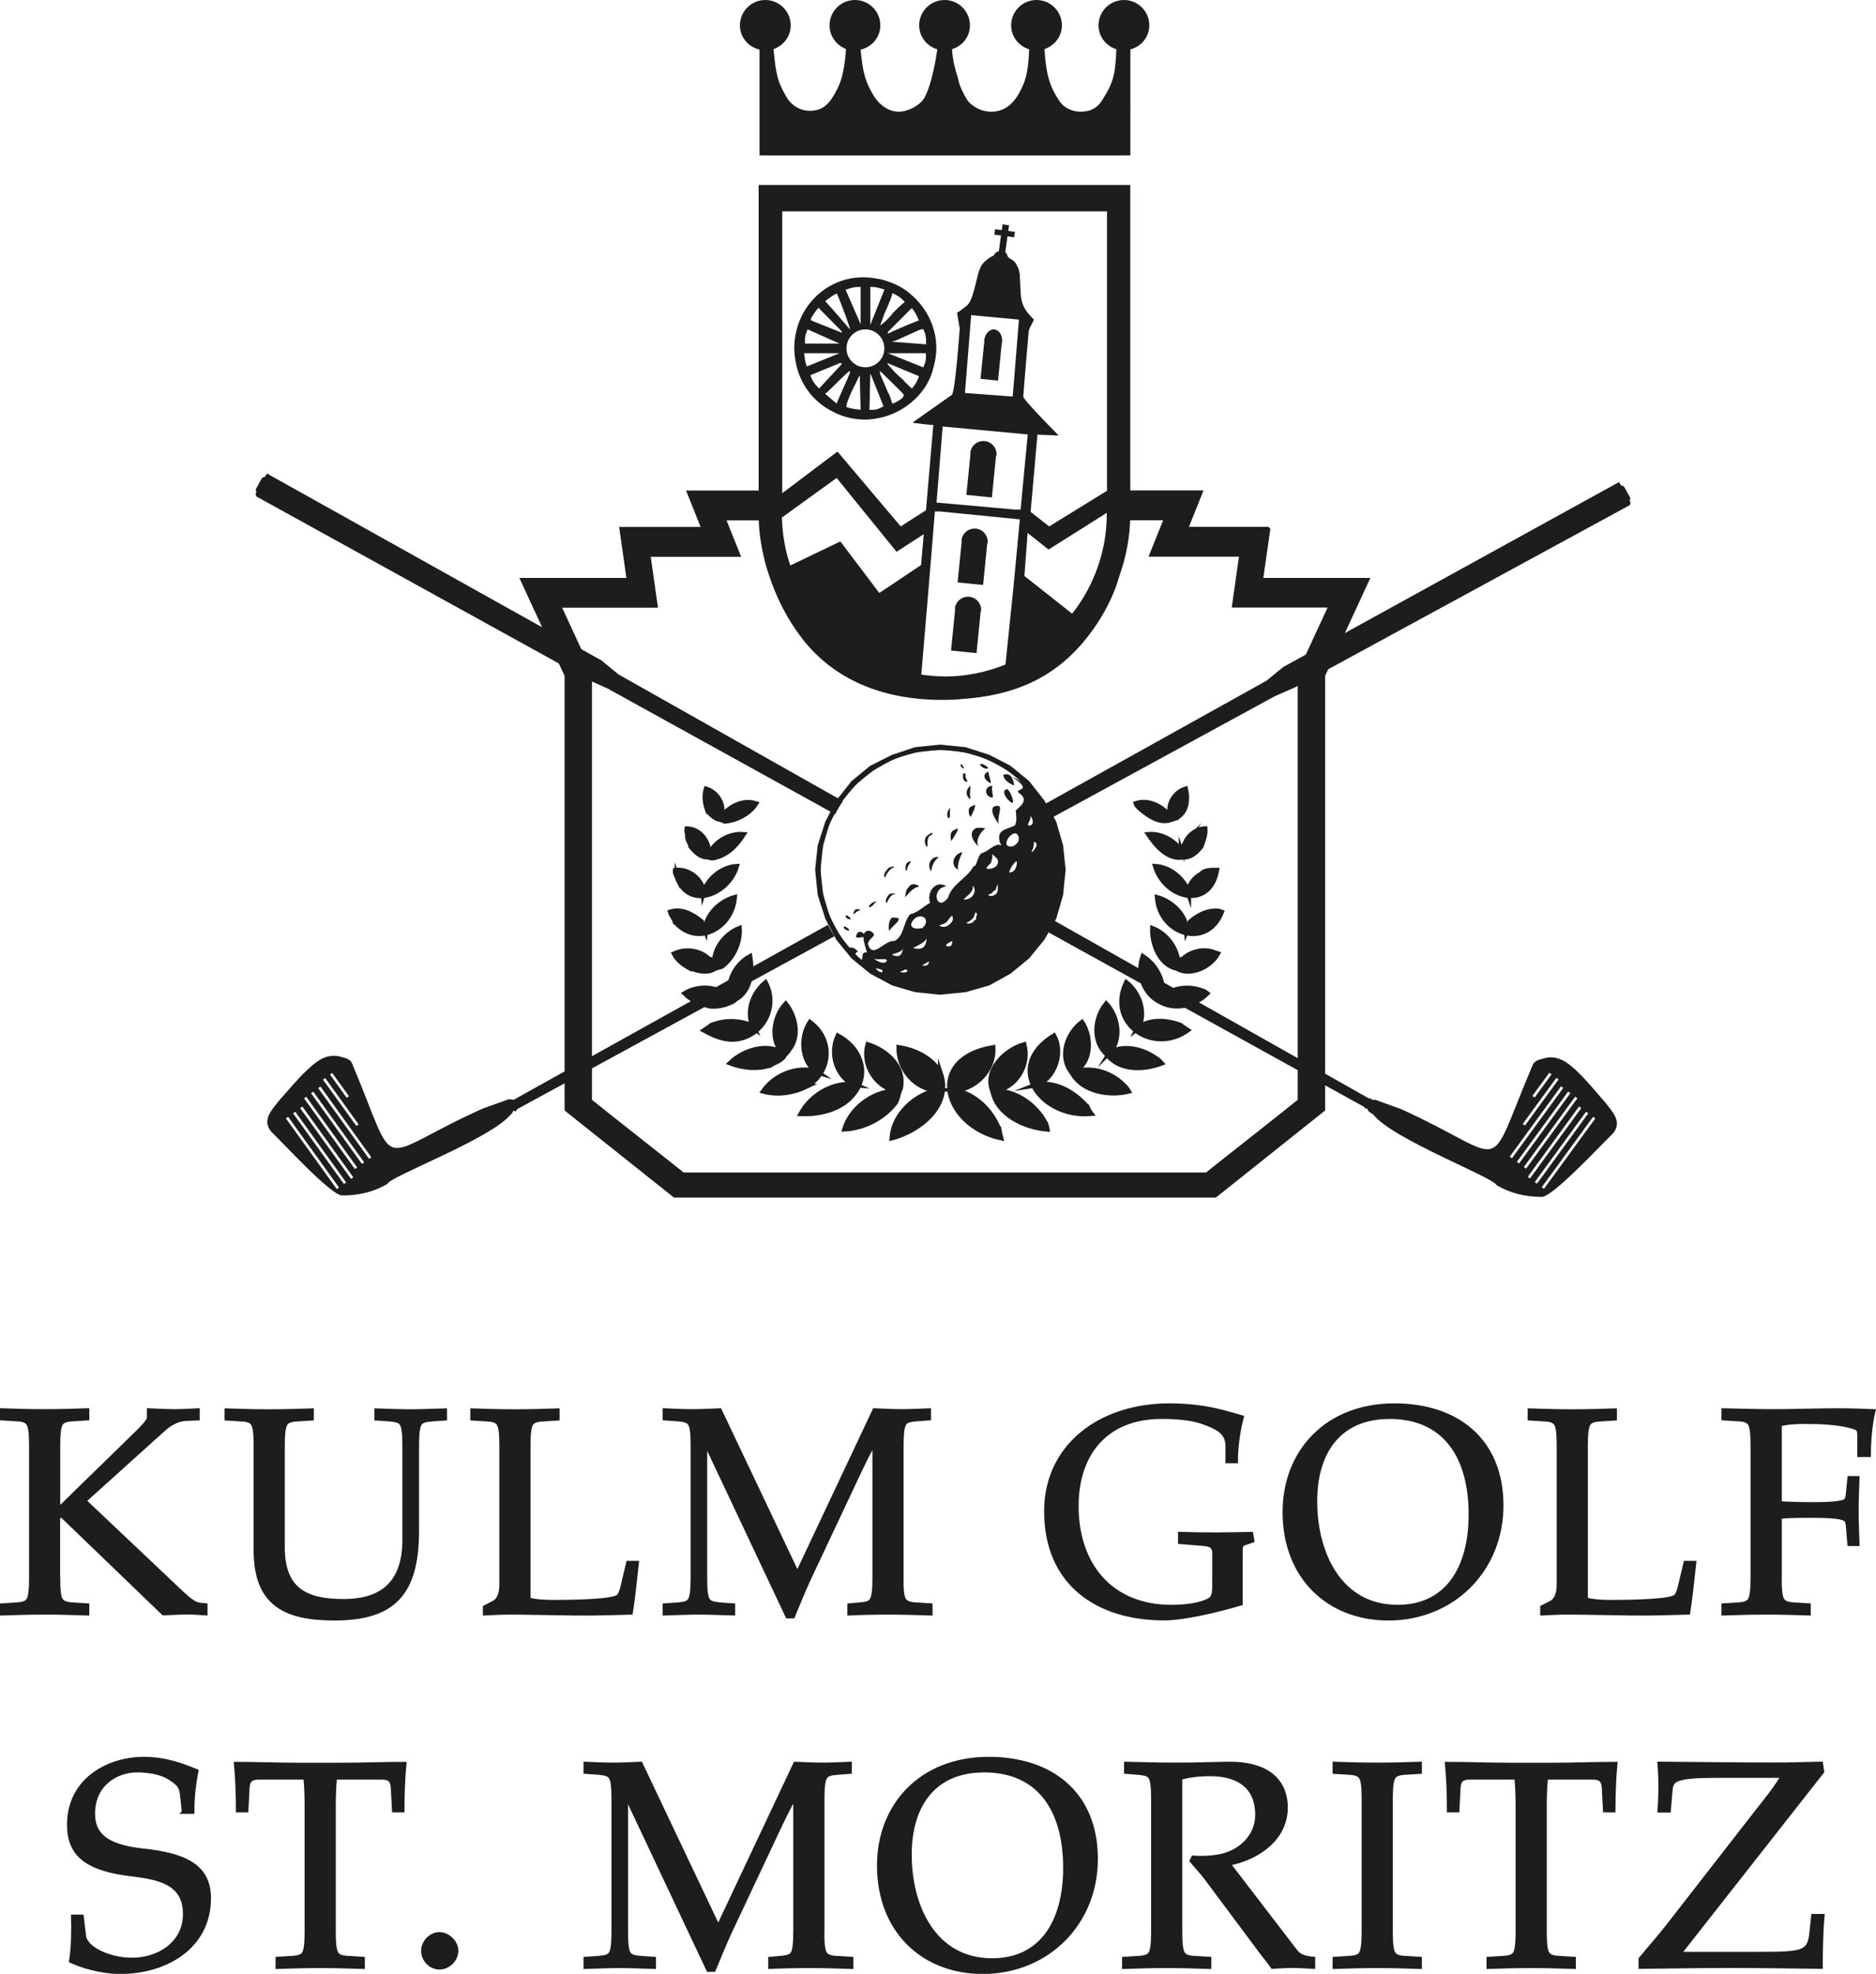 <?xml version="1.0" encoding="UTF-8"?>
<svg id="Ebene_1" data-name="Ebene 1" xmlns="http://www.w3.org/2000/svg" viewBox="0 0 168.5 177.25">
  <defs>
    <style>
      .cls-1 {
        stroke-width: .15px;
      }

      .cls-1, .cls-2, .cls-3 {
        stroke-miterlimit: 10;
      }

      .cls-1, .cls-2, .cls-3, .cls-4, .cls-5, .cls-6 {
        fill: #1d1d1b;
      }

      .cls-1, .cls-2, .cls-3, .cls-5 {
        stroke: #1d1d1b;
      }

      .cls-1, .cls-5, .cls-6 {
        fill-rule: evenodd;
      }

      .cls-2 {
        stroke-width: .3px;
      }

      .cls-3 {
        stroke-width: .46px;
      }

      .cls-5 {
        stroke-width: .5px;
      }
    </style>
  </defs>
  <g>
    <path class="cls-3" d="M84.48,96.43c-.71-1.38-2.25-2.12-3.74-2.35,0,1.97,1.49,3.7,3.48,3.83-2,.39-3.96,2.16-4.09,4.26,2.47-.65,5.3-2.9,4.35-5.74Z"/>
    <path class="cls-3" d="M80.92,97.3c.16-1.7-1.48-3.02-2.96-3.48-.53,1.89.84,3.92,2.78,4.18.12-.16.21-.5.17-.7Z"/>
    <path class="cls-3" d="M80.4,99.03c.18-.28.27-.72.35-1.04-2.07-.12-4.27,1.41-4.87,3.39,1.74-.1,3.45-.98,4.52-2.35Z"/>
    <path class="cls-3" d="M76.22,98.69c1.99-1.81,1.3-4.45-.96-5.65-.72,1.56-.13,3.62,1.48,4.35-1.92-.19-3.86.93-4.78,2.61,1.48.06,3.14-.29,4.26-1.3Z"/>
    <path class="cls-3" d="M72.4,97.56c2.24-1.27,2.44-4.21.35-5.74-.86,1.33-.77,3.47.61,4.43-1.72-.53-3.77.28-4.78,1.74,1.27.34,2.66.13,3.83-.43Z"/>
    <path class="cls-3" d="M70.92,94.17c.88-1.16.51-2.91-.35-4-1.09,1.16-1.43,3.42-.09,4.52.13-.11.36-.37.43-.52Z"/>
    <path class="cls-3" d="M69.18,95.64c.44-.29,1.07-.41,1.3-.96-1.45-1.06-3.66-.4-4.87.78,1.15.42,2.39.56,3.56.17Z"/>
    <path class="cls-3" d="M66.14,93.3c2.38-.32,3.74-2.9,2.61-5.04-1.17.97-1.76,2.67-1.04,4.09l-.26-.17v-.09c-1.12-.48-2.43-.46-3.57,0-.14.16-.44.31-.61.43.88.48,1.83.9,2.87.78Z"/>
    <path class="cls-3" d="M66.31,89.56c1.12-.82,1.25-2.38,1.04-3.65-1.2.66-1.94,2.03-1.83,3.39l.09.08c-.04.17.06.41.17.53.13-.09.39-.26.52-.35Z"/>
    <path class="cls-3" d="M63.79,90.34c.68.05,1.4-.09,2-.43-.92-1.31-2.95-1.5-4.26-.7.6.61,1.43.94,2.26,1.13Z"/>
    <path class="cls-3" d="M64.83,86.77c1.02-.78,1.64-2.1,1.57-3.39-1.36.53-2.49,2.08-2.18,3.56.15-.03.47-.12.61-.17Z"/>
    <path class="cls-3" d="M61.87,86.86c.74.3,1.65.56,2.35.09-.09-.28-.28-.54-.43-.78h-.09c-.79-.82-2.11-.99-3.13-.52.28.54.78.93,1.3,1.22Z"/>
    <path class="cls-3" d="M60.66,82.77c1.95,2.28,5.1.54,5.3-2.17-1.27.36-2.49,1.51-2.61,2.87-.08-.22-.35-.45-.35-.7-.76-.62-1.76-1.2-2.78-.87.09.31.34.57.43.87Z"/>
    <path class="cls-3" d="M60.83,78.77c1.06,2.98,4.6,1.48,5.31-.96-1.32.09-2.54,1.1-2.96,2.35-.08-1.18-1.35-2.16-2.52-2-.03.19.09.44.17.61Z"/>
    <path class="cls-3" d="M64.05,77.03c1.21-.22,2.07-1.1,2.7-2.09-1.32-.1-2.71.75-3.13,2,.1.08.32.1.43.09Z"/>
    <path class="cls-3" d="M61.79,75.3c.04.23.25.47.26.69.39.48.88,1,1.57.96.2-1.2-.66-2.48-1.91-2.52-.05.29.1.59.09.87Z"/>
    <path class="cls-3" d="M63.61,72.86c.27.28.63.66,1.04.69.56-1.05-.13-2.35-1.22-2.69-.2.67-.07,1.38.17,2Z"/>
    <path class="cls-3" d="M65.09,73.73c1.05-.07,2.19-.66,2.78-1.56-1.23-.4-2.54.38-3.22,1.39.11.03.34.11.43.17Z"/>
    <path class="cls-3" d="M89.7,101.39c-.69-1.72-2.14-3.14-4-3.48,1.93-.15,3.6-1.86,3.48-3.83-6.12,1.04-4.33,6.98.7,8.09-.05-.19-.14-.59-.17-.78Z"/>
    <path class="cls-3" d="M89.88,97.82c1.6-.57,2.53-2.37,2.09-4-1.67.47-3.6,2.34-2.78,4.18.17-.04.52-.13.7-.17Z"/>
    <path class="cls-3" d="M93.79,100.69c-.91-1.59-2.73-2.82-4.61-2.69.44,2.11,2.89,3.23,4.87,3.39-.03-.19-.16-.54-.26-.7Z"/>
    <path class="cls-3" d="M97.61,99.38c-1.11-1.27-2.76-2.25-4.49-1.97,1.62-.64,2.36-2.89,1.54-4.38-4.53,2.79-1.08,7.36,3.31,6.96-.11-.14-.28-.45-.35-.61Z"/>
    <path class="cls-3" d="M96.83,95.99c1.22-.95,1.13-2.98.35-4.17-1.36,1.02-2.04,3.12-.87,4.52.18-.02.42-.22.52-.35Z"/>
    <path class="cls-3" d="M100.92,97.47c-1.16-1.19-3.03-1.74-4.61-1.13.93,1.68,3.32,2.07,5.04,1.65-.08-.15-.3-.41-.43-.52Z"/>
    <path class="cls-3" d="M99.88,94.25c.79-1.26.46-3.03-.52-4.09-1.04,1.28-1.23,3.37.09,4.52.1-.1.33-.33.44-.44Z"/>
    <path class="cls-3" d="M103.79,95.04c-1.21-.87-3.09-1.29-4.35-.35,1.14,1.45,3.27,1.38,4.87.78-.11-.13-.37-.36-.52-.44Z"/>
    <path class="cls-3" d="M106.13,92.17l-.09-.09c-1.09-.41-2.41-.55-3.48,0-.05.07-.28.21-.35.26.75-1.36.13-3.16-1.04-4.09-1.74,3.65,2.4,6.45,5.48,4.26-.13-.09-.4-.26-.53-.35Z"/>
    <path class="cls-3" d="M104.31,89.38l.09-.08c.12-1.34-.62-2.67-1.74-3.39-.52,1.46.06,3.29,1.48,4,.11-.12.21-.36.17-.53Z"/>
    <path class="cls-3" d="M107.88,88.95c-1.29-.44-2.92-.22-3.74.96,1.38.83,3.17.37,4.26-.7-.12-.1-.37-.23-.52-.26Z"/>
    <path class="cls-3" d="M105.79,86.43c-.09-1.31-1.04-2.57-2.26-3.04-.05,1.4.68,3.26,2.18,3.56-.02-.14.03-.4.09-.52Z"/>
    <path class="cls-3" d="M108.83,85.47c-.88-.25-1.97.04-2.61.7h-.09c-.15.24-.34.5-.43.78,1.22.7,3-.13,3.65-1.3-.13-.04-.39-.13-.52-.18Z"/>
    <path class="cls-3" d="M109.44,81.82c-.98-.08-1.81.36-2.52.96,0,.24-.27.48-.35.7-.11-1.37-1.33-2.51-2.61-2.87.24,3.26,4.43,4.63,5.74,1.3l-.26-.09Z"/>
    <path class="cls-3" d="M107.88,78.51c-.58.3-1.13.97-1.13,1.65-.42-1.25-1.64-2.26-2.96-2.35.88,2.86,4.84,3.89,5.48.35-.46,0-1.06-.04-1.39.35Z"/>
    <path class="cls-3" d="M106.13,76.51c-.58-.98-1.79-1.66-2.95-1.57.66.99,1.8,2.32,3.13,2-.06-.1-.14-.33-.18-.44Z"/>
    <path class="cls-3" d="M106.49,75.65c-.25.38-.16.87-.18,1.3.68.04,1.18-.48,1.57-.96.17-.5.39-1.02.35-1.56-.73.02-1.46.55-1.74,1.22Z"/>
    <path class="cls-3" d="M102.31,72.51c.76.69,1.91,1.52,2.95,1.04-.68-1.01-1.99-1.79-3.22-1.39.03.11.18.27.26.35Z"/>
    <path class="cls-3" d="M105.96,73.21c.66-.55.71-1.56.52-2.35-1.09.34-1.77,1.64-1.22,2.69.21-.01.55-.2.7-.35Z"/>
  </g>
  <g>
    <path class="cls-2" d="M5.26,141.68c0,1,.05,1.69.24,1.97.16.26.47.37,1.11.4l1.26.08v.79c-1.37-.05-2.61-.08-3.82-.08-1.29,0-2.53.03-3.9.08v-.79l1.26-.08c.63-.03.95-.13,1.11-.4.18-.29.24-.97.24-1.97v-11.83c0-1-.05-1.69-.24-1.98-.16-.26-.47-.37-1.11-.39l-1.26-.08v-.79c1.37.05,2.61.08,3.9.08,1.21,0,2.45-.03,3.82-.08v.79l-1.26.08c-.63.03-.95.13-1.11.39-.18.29-.24.97-.24,1.98v5.64l7.32-7.14c.39-.4.76-.84.76-1.03v-.71c.84.03,1.58.08,2.34.08s1.48-.05,2.11-.08v.79l-1.11.05c-.68.03-1.4.39-2.05,1l-7.01,6.32,8.69,8.22c.66.61,1.16,1.03,1.63,1.08l.55.05v.79c-.5-.03-1.13-.08-1.74-.08s-1.26.05-2.08.08l-9.16-8.82-.26.18v5.4Z"/>
    <path class="cls-2" d="M22.93,129.86c0-1-.05-1.69-.24-1.98-.16-.26-.47-.37-1.11-.39l-1.26-.08v-.79c1.37.05,2.61.08,3.9.08,1.21,0,2.45-.03,3.82-.08v.79l-1.26.08c-.63.03-.95.13-1.11.39-.18.29-.24.97-.24,1.98v9.06c0,3.74,1.95,4.82,5.43,4.82,2.84,0,5.43-1.08,5.43-5.45v-8.43c0-1-.05-1.69-.24-1.98-.16-.26-.47-.34-1.11-.39l-1.16-.08v-.79c1.05.03,2.11.08,3.06.08,1.05,0,2-.05,3.16-.08v.79l-1.16.08c-.63.05-.95.13-1.11.39-.18.29-.24.97-.24,1.98v7.61c0,5.64-2.13,7.9-7.45,7.9-4.48,0-7.11-1.34-7.11-6.16v-9.35Z"/>
    <path class="cls-2" d="M47.5,143.61c.74.18,1.5.21,2.21.21,2.16,0,5.37-.08,5.82-.5.26-.24.42-1.13.55-1.69l.32-1.32h.84c-.16,1.45-.34,3.21-.55,4.53-1.16.03-3.24.11-5.19.08-2.37-.03-4.11-.08-5.74-.08-.9,0-1.55.05-2.24.08v-.61l.82-.42c.45-.24.66-.84.66-1.55v-12.48c0-1-.05-1.69-.24-1.98-.16-.26-.47-.37-1.11-.39l-1.26-.08v-.79c1.37.05,2.61.08,3.9.08,1.21,0,2.45-.03,3.82-.08v.79l-1.26.08c-.63.03-.95.13-1.11.39-.18.29-.24.97-.24,1.98v13.75Z"/>
    <path class="cls-2" d="M81,141.68c0,1,.05,1.69.24,1.97.16.26.47.37,1.11.4l1.26.08v.79c-1.37-.05-2.61-.08-3.82-.08-1.29,0-2.53.03-3.53.08v-.79l.9-.08c.63-.05.95-.13,1.11-.4.18-.29.24-.97.24-1.97v-11.96h-.05c-.4.71-.76,1.45-1.11,2.16l-4.69,9.96c-.5,1.08-.95,2.24-1.42,3.34h-.53l-7.29-15.46h-.05v11.96c0,1,.05,1.69.24,1.97.16.26.47.34,1.11.4l1.16.08v.79c-1.16-.03-2.11-.08-3.16-.08-.95,0-2,.05-3.05.08v-.79l1.16-.08c.63-.05.95-.13,1.11-.4.18-.29.24-.97.24-1.97v-11.83c0-1-.05-1.69-.24-1.98-.16-.26-.47-.34-1.11-.39l-1.16-.08v-.79c.82.03,1.66.08,2.5.08s1.69-.05,2.5-.08l6.95,14.64,6.9-14.64c.84.03,1.66.08,2.5.08s1.69-.05,2.45-.08v.79l-1.11.08c-.63.05-.95.13-1.11.39-.18.29-.24.97-.24,1.98v11.83Z"/>
    <path class="cls-2" d="M109.05,139.6c0-.61-.21-.87-.9-.92l-2.19-.18v-.79c1.08.03,2.16.05,3.21.05s2.16-.03,3.24-.05l.11.66-.76.26c-.29.11-.29.21-.29.97v4.42c-2.26.66-5.11,1.34-6.93,1.34-5.87,0-10.61-3.05-10.61-9.66,0-5.79,4.77-9.53,11.11-9.53,3.27,0,5.32.74,6.53,1.08-.32,1.24-.53,2.63-.53,4h-.82v-1.4c0-1.24-.95-1.66-2.19-2.11-.84-.29-1.97-.47-3.69-.47-5,0-7.61,3.29-7.61,7.98,0,5.24,3.05,9.01,8.48,9.01,2.03,0,3.53-.45,3.69-.92.11-.29.13-.42.13-1.08v-2.66Z"/>
    <path class="cls-2" d="M115.35,135.78c0-5.43,3.79-9.61,9.9-9.61,5.64,0,9.64,3.16,9.64,9.01s-4.42,10.19-10.19,10.19c-5.35,0-9.35-3.69-9.35-9.59ZM118.16,134.81c0,4.61,2.16,9.45,7.37,9.45,4.4,0,6.53-3.42,6.53-8.27,0-5.21-2.34-8.72-7.24-8.72-4.58,0-6.66,3.21-6.66,7.53Z"/>
    <path class="cls-2" d="M142.47,143.61c.74.18,1.5.21,2.21.21,2.16,0,5.37-.08,5.82-.5.26-.24.42-1.13.55-1.69l.32-1.32h.84c-.16,1.45-.34,3.21-.55,4.53-1.16.03-3.24.11-5.19.08-2.37-.03-4.11-.08-5.74-.08-.9,0-1.55.05-2.24.08v-.61l.82-.42c.45-.24.66-.84.66-1.55v-12.48c0-1-.05-1.69-.24-1.98-.16-.26-.47-.37-1.11-.39l-1.26-.08v-.79c1.37.05,2.61.08,3.9.08,1.21,0,2.45-.03,3.82-.08v.79l-1.26.08c-.63.03-.95.13-1.11.39-.18.29-.24.97-.24,1.98v13.75Z"/>
    <path class="cls-2" d="M159.88,141.68c0,1,.05,1.69.24,1.97.16.26.47.37,1.11.4l1.26.08v.79c-1.37-.05-2.61-.08-3.82-.08-1.29,0-2.53.03-3.9.08v-.79l1.26-.08c.63-.03.95-.13,1.11-.4.18-.29.24-.97.24-1.97v-11.83c0-1-.05-1.69-.24-1.98-.16-.26-.47-.37-1.11-.39l-1.26-.08v-.79c1.45.03,2.95.08,4.45.08,1.76,0,4.19-.08,5.69-.08,1.19,0,2.37.03,3.4.08-.29,1.16-.42,2.66-.42,4h-.92v-1.71c0-.34-.03-.63-.24-.71-1.4-.53-3.48-.55-4.63-.55-.71,0-1.48.03-2.21.21v7.03c.84.05,1.79.08,3.06.08,1.61,0,2.5-.11,2.79-.29.13-.11.18-.34.21-.68l.13-1.37h.79c-.03,1.08-.08,2.08-.08,3.06s.05,1.97.08,2.92h-.79l-.13-1.55c-.03-.34-.08-.58-.21-.66-.29-.21-1.18-.32-2.79-.32-1.26,0-2.24,0-3.06.08v5.45Z"/>
    <path class="cls-2" d="M16.48,162.72l-.16-1.5c-.08-.71-.18-.97-1.16-1.58-.74-.45-1.84-.63-2.87-.63-1.84,0-3.9,1.24-3.9,3.85,0,1.79,1.05,2.9,4.35,3.27,3.71.39,6.06,1.32,6.06,4.32,0,4.5-4.03,6.66-7.95,6.66-1.84,0-3.63-.58-4.5-1,.21-1.37.21-2.79.18-4.03h.84l.21,1.76c.13,1.11,2.21,2.11,4.29,2.11,2.37,0,4.71-1.45,4.71-4.06s-1.95-3.21-4.64-3.53c-4.13-.47-5.77-1.76-5.77-4.5,0-4.08,3.58-5.95,6.74-5.95,2.11,0,3.69.68,4.77,1.11-.26,1.34-.37,2.48-.37,3.71h-.84Z"/>
    <path class="cls-2" d="M27.51,162.28c0-1-.03-1.84-.11-2.63h-4.08c-.79,0-1,.24-1.05.87l-.11,2.08h-.82c0-1.42-.05-2.87-.18-4.24,1.9,0,3.79.08,5.69.08h3.82c1.9,0,3.79-.08,5.69-.08-.13,1.37-.18,2.82-.18,4.24h-.82l-.11-2.08c-.05-.63-.26-.87-1.05-.87h-4.08c-.08.79-.11,1.63-.11,2.63v11.14c0,1,.05,1.69.24,1.98.16.26.47.37,1.11.39l1.26.08v.79c-1.37-.05-2.61-.08-3.82-.08-1.29,0-2.53.03-3.9.08v-.79l1.26-.08c.63-.03.95-.13,1.11-.39.18-.29.24-.97.24-1.98v-11.14Z"/>
    <path class="cls-2" d="M37.97,175.18c0-.79.71-1.53,1.5-1.53s1.55.74,1.55,1.53-.71,1.53-1.55,1.53-1.5-.74-1.5-1.53Z"/>
    <path class="cls-2" d="M73.89,173.42c0,1,.05,1.69.24,1.98.16.26.47.37,1.11.39l1.26.08v.79c-1.37-.05-2.61-.08-3.82-.08-1.29,0-2.53.03-3.53.08v-.79l.9-.08c.63-.05.95-.13,1.11-.39.18-.29.24-.97.24-1.98v-11.96h-.05c-.39.71-.76,1.45-1.11,2.16l-4.69,9.96c-.5,1.08-.95,2.24-1.42,3.34h-.53l-7.29-15.46h-.05v11.96c0,1,.05,1.69.24,1.98.16.26.47.34,1.11.39l1.16.08v.79c-1.16-.03-2.11-.08-3.16-.08-.95,0-2,.05-3.05.08v-.79l1.16-.08c.63-.05.95-.13,1.11-.39.18-.29.24-.97.24-1.98v-11.83c0-1-.05-1.69-.24-1.97-.16-.26-.47-.34-1.11-.4l-1.16-.08v-.79c.82.03,1.66.08,2.5.08s1.69-.05,2.5-.08l6.95,14.64,6.9-14.64c.84.03,1.66.08,2.5.08s1.69-.05,2.45-.08v.79l-1.11.08c-.63.05-.95.13-1.11.4-.18.29-.24.97-.24,1.97v11.83Z"/>
    <path class="cls-2" d="M78.92,167.52c0-5.42,3.79-9.61,9.9-9.61,5.64,0,9.64,3.16,9.64,9.01s-4.42,10.19-10.19,10.19c-5.35,0-9.35-3.69-9.35-9.59ZM81.74,166.54c0,4.61,2.16,9.46,7.37,9.46,4.4,0,6.53-3.42,6.53-8.27,0-5.21-2.34-8.72-7.24-8.72-4.58,0-6.66,3.21-6.66,7.53Z"/>
    <path class="cls-2" d="M106.04,173.42c0,1,.05,1.69.24,1.98.16.26.47.37,1.11.39l1.26.08v.79c-1.37-.05-2.61-.08-3.82-.08-1.29,0-2.53.03-3.9.08v-.79l1.26-.08c.63-.03.95-.13,1.11-.39.18-.29.24-.97.24-1.98v-11.83c0-1-.05-1.69-.24-1.97-.16-.26-.47-.34-1.11-.4l-1.08-.08v-.79c1.4.03,2.92.08,4.48.08s3.08-.05,4.61-.08c4.21-.08,5.32,2.05,5.32,3.95,0,2.87-2.58,4.58-5.13,5.08l5.98,7.8c.4.53.97.63,1.61.68v.79c-.69-.03-1.29-.08-1.9-.08s-1.19.05-1.79.08c-.34-.5-.74-.95-1.08-1.42l-4.85-6.5c-.42-.58-.92-1.08-1.37-1.63l.16-.32c.71.05,1.53.03,2.32-.11,1.84-.32,3.42-1.74,3.42-3.69,0-2.84-2.11-3.63-4.16-3.63-1.19,0-1.95.13-2.69.32v13.75Z"/>
    <path class="cls-2" d="M124.95,173.42c0,1,.05,1.69.24,1.98.16.26.47.37,1.11.39l1.26.08v.79c-1.37-.05-2.61-.08-3.82-.08-1.29,0-2.53.03-3.9.08v-.79l1.26-.08c.63-.03.95-.13,1.11-.39.18-.29.24-.97.24-1.98v-11.83c0-1-.05-1.69-.24-1.97-.16-.26-.47-.37-1.11-.4l-1.26-.08v-.79c1.37.05,2.61.08,3.9.08,1.21,0,2.45-.03,3.82-.08v.79l-1.26.08c-.63.03-.95.13-1.11.4-.18.29-.24.97-.24,1.97v11.83Z"/>
    <path class="cls-2" d="M136.28,162.28c0-1-.03-1.84-.11-2.63h-4.08c-.79,0-1,.24-1.05.87l-.11,2.08h-.82c0-1.42-.05-2.87-.18-4.24,1.9,0,3.79.08,5.69.08h3.82c1.9,0,3.79-.08,5.69-.08-.13,1.37-.18,2.82-.18,4.24h-.82l-.11-2.08c-.05-.63-.26-.87-1.05-.87h-4.08c-.08.79-.11,1.63-.11,2.63v11.14c0,1,.05,1.69.24,1.98.16.26.47.37,1.11.39l1.26.08v.79c-1.37-.05-2.61-.08-3.82-.08-1.29,0-2.53.03-3.9.08v-.79l1.26-.08c.63-.03.95-.13,1.11-.39.18-.29.24-.97.24-1.98v-11.14Z"/>
    <path class="cls-2" d="M150.9,175.42h7.19c3.92,0,4.4-.11,4.58-1.9l.16-1.5h.9c-.13,1.45-.16,3.13-.16,4.63-2.58-.03-5.32-.08-8.03-.08s-5.48.05-8.22.08v-.74c.84-1.03,1.74-2.03,2.55-3.08l7.95-10.22c.79-1,1.69-2.11,2.26-3.11h-6c-3.63,0-3.92.37-4,1.24l-.16,1.87h-.9c.11-1.42.11-2.84,0-4.27,3.48.03,6.98.08,10.46.08,1.37,0,2.74-.05,4.11-.08l.11.76-12.8,16.3Z"/>
  </g>
  <g>
    <path class="cls-1" d="M95.41,75.92l-.61-2.11-1.06-1.89-1.36-1.73-1.66-1.36-1.89-.98-2.11-.68-2.26-.23-2.26.23-2.04.68-1.96.98-1.66,1.36-1.36,1.73-.98,1.89-.68,2.11-.23,2.18.23,2.26.68,2.11.98,1.88,1.36,1.66,1.66,1.36,1.96,1.05,2.04.6,2.26.23,2.26-.23,2.11-.6,1.89-1.05,1.66-1.36,1.36-1.66,1.06-1.88.61-2.11.23-2.26-.23-2.18ZM95.18,80.29l-.68,2.04-.98,1.88-1.36,1.58-1.58,1.36-1.88.98-2.03.68-2.19.15-2.19-.15-2.04-.68-1.88-.98-1.58-1.36-1.36-1.58-.98-1.88-.6-2.04-.23-2.19.23-2.18.6-2.04.98-1.81,1.36-1.66,1.58-1.28,1.88-1.06,2.04-.6,2.19-.23,2.19.23,2.03.6,1.88,1.06,1.58,1.28,1.36,1.66.98,1.81.68,2.04.15,2.18-.15,2.19Z"/>
    <g>
      <path class="cls-6" d="M83.65,78.25c0-.44.3-1.04.68-1.28-.71-.14-1.13.76-.68,1.28Z"/>
      <path class="cls-6" d="M83.34,75.01c-.37.19-.33.79-.08,1.06.11-.14-.06-.71.22-.98.53-.31.24-.45-.14-.08Z"/>
      <path class="cls-6" d="M80.1,82.4c-.27.28-.33.85-.23,1.21.29-.58,1.63-1.27.23-1.21Z"/>
      <path class="cls-6" d="M81.68,79.61c-.32.23-.33.59-.38.97.32-.35.72-.91,1.28-.97-.21-.23-.77-.32-.91,0Z"/>
      <path class="cls-6" d="M88.77,68.98c-.12-.18-.64-.54-.75-.3.2.25.48.43.75.3Z"/>
      <path class="cls-6" d="M85.15,73.43c.31.23.07-.73.23-.91-.28.21-.38.69-.23.91Z"/>
      <path class="cls-6" d="M89,70.34c-.02-.35-.19-.7-.23-1.06-.66.31-.27.84.23,1.06Z"/>
      <path class="cls-6" d="M75.96,82.33c.07.19.63.37.38.08-.09-.11-.38-.37-.38-.08Z"/>
      <path class="cls-6" d="M76.93,81.88c.38-.17.45-.26-.07-.23-.23.22-.34.68.07.23Z"/>
      <path class="cls-6" d="M81.54,77.8c.08-.07.19-.34.3-.45h-.15l-.15.08c-.39.24-.17,1.31,0,.38Z"/>
      <path class="cls-6" d="M85.68,74.56c-.38.1-.32.69-.23.98.1-.23,1.09-1.56.23-.98Z"/>
      <path class="cls-6" d="M78.37,81.04c-.65.49-.19.65.23,0,.1,0,.2.03.08-.07-.13-.04-.19.08-.3.07Z"/>
      <path class="cls-6" d="M80.48,80.29c-.17-.09-.4-.08-.6,0-.17.21-.46.55-.23.82.13-.33.38-.88.84-.82Z"/>
      <path class="cls-6" d="M75.81,83.38c.15.12.63.37.38,0-.18-.1-.45-.39-.38,0Z"/>
      <path class="cls-6" d="M80.33,77.88c-.11-.18-.3.05-.45,0-.23.22-.64.64-.38.97.05-.31.47-.93.83-.97Z"/>
      <path class="cls-6" d="M89.68,72.37c-1.06-.1-.36,1.22.07,1.66-.29-.46.34-1.6-.07-1.66Z"/>
      <path class="cls-6" d="M90.43,70.87c-.61.14.1,1.07.45,1.21h.07c.2,0-.3-1.31-.53-1.21Z"/>
      <path class="cls-6" d="M89.15,70.56c-.88.05-.66,1.05,0,1.06.11-.13-.16-.76,0-1.06Z"/>
      <path class="cls-6" d="M90.11,69.59c.07.48.54.77.97.94-.04-.53-.3-1.23-.97-.94Z"/>
      <path class="cls-6" d="M95.25,75.92l-.6-2.04-1.05-1.88-1.28-1.66-1.66-1.36-1.88-1.06-2.03-.6-2.26-.23-2.19.23-2.11.6-1.81,1.06-1.66,1.36-1.36,1.66-.98,1.88-.68,2.04-.23,2.18.23,2.26.68,2.04.98,1.88,1.36,1.66,1.66,1.28,1.81,1.06,2.11.68,2.19.15,2.26-.15,2.03-.68,1.88-1.06,1.66-1.28,1.28-1.66,1.05-1.88.6-2.04.23-2.26-.23-2.18ZM78.69,86.93c.13.09.67.09.57.31-.01.22-.6-.14-.57-.31ZM78.53,86.07c.3.2.96-.07,1.13.15-.08.49-1,.09-1.13-.15ZM80.15,85.75c-.1-.12.9-.18.97-.62-.11.64-.32.9-.97.62ZM81.28,87.32c-.23.02-.68-.02-.16-.16.29-.27.6.08.16.16ZM82.26,82.4c.81-.41,1.27.4.57.94-.93.21-1.37-.28-.57-.94ZM82.01,85.13c.29-.18.99-.41,1.22-.86-.06.82-.42,1.07-1.22.86ZM83.39,86.54c-.05.18-.39.21-.56.16.13-.08.84-.59.56-.16ZM85.49,84.74c.1.22-.47.34-.49.16-.18-.02.79-.69.49-.16ZM84.36,83.1c.22-.08.63-.18.73-.39.28-.33.52-.8.49-.08-.22.44-.76.82-1.22.47ZM86.55,80.76c.08-.16.97-.63.81-1.25.5.53-.12,1.38-.81,1.25ZM87.6,82.63c-.09-.02-.18.07-.16.16-.16.08-.5.23-.65.08.23-.1.46-.24.65-.47.13-.3.21-.76.32-.23-.14.1-.03.34-.16.47ZM89.3,80.37c-.1.17-.81.05-.41-.08.22-.01.34-.34.57-.39-.04-.1.16-.61.16-.39,0,.36.05.72-.32.86ZM88.65,78.02c-.18-.21.51-.46.4-.78.12-.15.07-.37.08-.55.14.18.46.37.49.55.12.59-.48.83-.97.78ZM90.76,78.33c-.45.26.68-1.56.57-.78-.04.32-.17.74-.57.78ZM91,75.99c-1.45.29.11-1.93.49-.86.09.44-.14.65-.49.86ZM91.24,72.79c.02.4.13.95-.08,1.33-.68.36-1.64.34-1.38,1.41,0,.21.37.5-.08.31-.57.09-.99.64-1.54.78-.37.22-.44,1.3-.73,1.17-.52,1.06-1.93,1.58-2.27,2.81-1.04,1.4-1.61-.83-.16-1.01-.97-.62-1.8.54-1.46,1.48-.57.3-1.12.9-1.78,1.02-.65.68-.53,2.02-1.46,2.42-.85-.12-1.94,1.7-2.35.24.13-.63,1.05-.71.16-1.17-.29-.02-.44.1-.51.29-.09-.11-.21-.2-.3-.17-.09-.12-.07.05-.23,0-.37.58-.15.54.43.45.02.01.04.01.06.02,0,.46.23,1.06.31,1.36-.6-.08-.29.55-.5.67-.18-.16-.36-.33-.53-.51,0-.09.06-.18.22-.24-.15-.2-.52-.46-.75-.34-1.46-1.69-2.41-3.85-2.58-6.25-.41-5.92,4.05-11.06,9.98-11.48,3.07-.21,5.93.89,8.03,2.83-.26-.18-.54-.34-.84-.46,2.12,1.45,0,.98.65,1.48.83.57.22,1.08-.33,1.56ZM92.54,73.26c.22.18.43.93-.16.86-.19-.07.3-.58.16-.86ZM92.7,76.38c.13-.23.18-.51.16-.78.15-.01.28.17.24.31,0,.21-.57.88-.41.47Z"/>
      <path class="cls-6" d="M87.49,72.3c-.07-.01-.09,0-.08.08-.54.01-.45.75-.23.98.14-.23.61-1.21.3-1.06Z"/>
      <path class="cls-6" d="M86.74,69.59c-.25-.65-.47.71.15.6.1,0-.27-.37-.15-.6Z"/>
      <path class="cls-6" d="M86.44,68.98h.15c-.24-.55-.51-.37-.15,0Z"/>
      <path class="cls-6" d="M87.19,70.56c-.48.27-.49,1.01,0,1.2-.11-.38-.07-.76,0-1.2Z"/>
      <path class="cls-6" d="M87.72,74.34c-.81.35-.34,1.2.14,1.65-.23-.56.15-1.19.61-1.58h.08c-.25-.11-.56-.06-.83-.07Z"/>
      <path class="cls-6" d="M86.06,78.1c-.12-.49.21-1.17.38-1.58-.78.13-1.16,1.18-.38,1.58Z"/>
    </g>
  </g>
  <path class="cls-5" d="M113.83,47.56h-7.41l1.31-3.27h-7.13v2.18h4.24c-.07.17-1.31,3.27-1.31,3.27h8.04c-.17,1.17-.65,4.57-.65,4.57h8.71c-1.16,2.52-2.82,6.1-2.82,6.1v38.47c-1.19.98-7.48,5.91-8.4,6.66h-47.09c-.92-.75-7.21-5.68-8.4-6.66v-38.46s-1.66-3.59-2.82-6.1h8.71s-.49-3.41-.65-4.57h8.04s-1.24-3.1-1.31-3.27h4.31v-2.18h-7.21l1.31,3.27h-7.4l.65,4.58h-9.51l3.92,8.49v38.96l9.66,7.69h48.5l9.65-7.69v-38.96l3.92-8.49h-9.51l.66-4.58Z"/>
  <g>
    <path class="cls-4" d="M68.22,4.45v9.5h33.31V4.44c.97-.26,1.7-1.11,1.7-2.16,0-1.26-1.02-2.28-2.28-2.28s-2.28,1.02-2.28,2.28c0,1.02.68,1.85,1.6,2.14-.08,2.14-.25,2.95-1.17,4.41-.44.8-1.1,1.2-2.03,1.2-.77,0-1.44-.32-1.87-.89-.88-1.32-1.22-2.26-1.39-4.73.9-.3,1.57-1.13,1.57-2.13,0-1.26-1.02-2.28-2.28-2.28s-2.28,1.02-2.28,2.28c0,1.03.69,1.86,1.62,2.15-.09,2.01-.27,2.9-1.08,4.23-.62.93-1.37,1.37-2.35,1.37-.85,0-1.75-.46-2.18-1.12-.32-.57-.63-1.1-.79-1.9-.3-.97-.45-1.52-.53-2.59.93-.29,1.61-1.12,1.61-2.14,0-1.26-1.02-2.28-2.28-2.28s-2.28,1.02-2.28,2.28c0,1.03.7,1.87,1.63,2.15-.1.71-.48,3.08-1.14,4.32-.36.68-1.46,1.28-2.34,1.28-.81,0-1.65-.52-2.19-1.36-.83-1.36-1.01-2.12-1.22-4.21,1.01-.24,1.77-1.1,1.77-2.18,0-1.26-1.02-2.28-2.28-2.28s-2.28,1.02-2.28,2.28c0,.97.62,1.79,1.48,2.12-.17,2.32-.5,3.25-1.31,4.5-.52.74-1.1,1.05-1.95,1.05-.8,0-1.56-.42-2.02-1.12-.82-1.41-1.01-1.96-1.23-4.42.89-.31,1.54-1.13,1.54-2.13,0-1.26-1.02-2.28-2.28-2.28s-2.28,1.02-2.28,2.28c0,1.07.75,1.92,1.74,2.17Z"/>
    <g>
      <path class="cls-4" d="M89.09,44.67l.37-3.7s.03-.04.04-.07c.06-.65-.41-1.23-1.06-1.29-.65-.06-1.23.41-1.29,1.06,0,.03.02.05.02.07l-.37,3.7,2.29.23Z"/>
      <path class="cls-4" d="M88.3,52.53l.37-3.7s.03-.04.04-.07c.06-.65-.41-1.23-1.06-1.29-.65-.06-1.23.41-1.29,1.06,0,.03.02.05.02.07l-.37,3.7,2.29.23Z"/>
      <path class="cls-4" d="M87.71,58.65l.37-3.7s.03-.04.04-.07c.06-.65-.41-1.23-1.06-1.29-.65-.06-1.23.41-1.29,1.06,0,.03.02.05.02.07l-.37,3.7,2.29.23Z"/>
      <path class="cls-4" d="M89.31,29.58c-.44-.04-.85.4-.91.99,0,.03.01.04.01.07l-.34,3.38,1.57.16.34-3.38s.02-.04.03-.06c.06-.59-.25-1.11-.7-1.15Z"/>
      <path class="cls-4" d="M82.7,27.35c-.26-.33-.55-.63-.87-.9-.11-.09-.21-.18-.32-.27-.17-.13-.35-.24-.54-.36-.03-.02-.06-.04-.09-.06-.06-.03-.13-.06-.19-.09-.32-.17-.66-.31-1.01-.42-.15-.05-.3-.1-.46-.14-.15-.04-.31-.07-.47-.09-.4-.07-.81-.12-1.22-.12-2.22,0-4.21,1.19-5.32,3.1-.56.95-.87,2.14-.87,3.26,0,.45.06.88.14,1.3,0,.01,0,.02,0,.03.36,1.8,1.43,3.32,3.03,4.22.95.56,2.06.87,3.18.87.44,0,.86-.06,1.28-.15.02,0,.05,0,.07-.01.78-.17,1.52-.48,2.18-.92.04-.02.07-.05.11-.07.78-.53,1.45-1.22,1.92-2.03.3-.51.5-1.07.63-1.65.13-.51.22-1.03.22-1.57,0-1.46-.51-2.79-1.34-3.86-.02-.02-.04-.05-.06-.07ZM81.9,27.67c.32.4.4.56.63,1.11-1.11.4-1.51.63-2.3.95l-.48.24v-.16l2.14-2.14ZM80.16,26.32c.64.32.71.4,1.11.79-.48.4-.79.71-1.03.95-.48.63-.87.95-1.11,1.11l-.08.08c.16-.48.32-.87.4-1.11.4-.87.71-1.67.71-1.83ZM78.17,25.76c.56,0,.71.08,1.27.24l-1.27,3.18v-3.41ZM76.17,25.94l.53-.14c.11-.02.23-.02.34-.03h.26v3.34l-1.35-3.09c.07-.02.14-.05.22-.07ZM74.34,26.87c.18-.14.34-.23.54-.37.09-.05.19-.1.28-.15.4.89,1.26,3.23,1.18,3.23,0,0-1.81-2.12-2.22-2.53.07-.06.14-.12.21-.17ZM72.85,28.62s0-.02,0-.03c.18-.33.4-.64.64-.93h.07c.16.24,2.06,2.06,2.06,2.14v.08l-2.78-1.11v-.16ZM72.3,30.77c0-.56,0-.63.24-1.19l2.86,1.27h-3.1v-.08ZM72.22,31.72h3.18l-2.94,1.19c-.16-.48-.16-.63-.24-1.19ZM72.77,33.7l2.7-1.11.16.08-2.06,2.22c-.48-.48-.56-.64-.79-1.19ZM75.05,36.16l-.93-.79c.4-.32,2.06-2.06,2.22-2.06v.16s-.08.16-.16.4c-.08.23-.85,1.85-1.02,2.36-.04-.02-.08-.04-.11-.06ZM76.03,36.56v-.16c.08-.4.32-.95.71-1.75.16-.24.24-.56.48-.95l.08,3.1c-.64-.08-.71-.08-1.27-.24ZM76.03,31.28c0-.94.76-1.7,1.7-1.7s1.7.76,1.7,1.7-.76,1.7-1.7,1.7-1.7-.76-1.7-1.7ZM78.25,36.8h-.16l.08-3.25.08.16,1.11,2.78c-.48.24-.63.32-1.11.32ZM81.01,35.78c-.19.14-.39.26-.6.37-.08.03-.17.07-.26.1-.16-.48-.24-.79-.4-1.03-.4-.95-.64-1.51-.71-1.67v-.24c.4.4,2.14,2.06,2.14,2.14,0,.11-.08.22-.18.33ZM81.9,34.89c-.32-.32-.63-.56-.79-.79-.56-.48-.95-.87-1.11-1.11-.08,0-.16-.16-.32-.4l2.86,1.19c-.16.48-.24.63-.63,1.11ZM83.17,31.8c0,.48,0,.64-.24,1.19l-3.18-1.27h3.41v.08ZM82.94,29.57c.24.56.24.71.24,1.19v.16l-3.1-.24c.4-.08.71-.24.87-.32,1.11-.48,1.67-.79,1.83-.79h.16Z"/>
      <path class="cls-4" d="M101.52,16.61h-33.38v29.55c0,1.29.16,2.53.44,3.74.08.39.18.78.3,1.16,0,.03.02.06.03.09.02.06.04.13.06.19.7,2.25,1.75,4.29,3.1,6.03,2.78,3.57,7.07,5.48,12.54,5.48.04,0,.07,0,.11,0,.04,0,.08,0,.11,0,.57,0,1.14-.03,1.7-.09,5.73-.41,9.59-2.73,12.45-7.46.71-1.21,1.22-2.36,1.55-3.55.63-1.75.99-3.63.99-5.6v-1.73s0-27.82,0-27.82ZM70.25,46.46l2.64-1.91,2.26-1.63,1.22,1.51,4.16,5.12,2.44-1.58-.24,2.77-3.75,2.51-3.5-4.63-4.5,2.16c-.46-1.36-.71-2.81-.75-4.31ZM84.82,60.74c-.7,0-1.39-.07-2.07-.16l.66-7.82.56-6.83h.48l7.15.71-.56,5.96-.73,7.07c-1.69.69-3.54,1.08-5.48,1.08ZM92.31,39.02l-.46,4.82-.18,1.92h-.48l-7.07-.63.08-1.01.47-5.82,7.62.71ZM86.67,35.29l.56-6.99,4.29.4-.56,6.91-4.29-.32ZM92.01,51.73l.29-3.87,1.88,1.49,5.23-3.3v.09c0,3.38-1.17,6.49-3.11,8.97l-4.29-3.39ZM94.22,47.26l-1.65-1.29.08-.92c.03-.34.07-.76.11-1.23.17-2.01.42-4.79.42-4.79l1.91.08c-.95-.95-3.18-3.26-3.18-3.49s.48-5.8.48-5.8c0-.24.16-.48.48-1.11-.87-.87-1.11-1.35-1.19-2.3l-.08-1.59c0-.45-.17-.89-.43-1.26-.16-.24-.45-.28-.62-.47-.09-.11-.08-.28-.19-.37-.02-.02-.05-.03-.07-.04l.2-1.45.6.08.07-.49-.6-.08.07-.51-.58-.08-.07.51-.6-.08-.07.49.6.08-.2,1.44h-.1q-.24.09-.32.32c-1.03.56-1.27.95-1.51,1.99-.48,1.98-.63,2.3-1.03,2.62-.24.16-.48.4-.79.56l.24,1.43s-.4,5.72-.71,5.95l-3.49,2.46q.08.08.24.08s1.19.16,1.59.16l-.52,6.01-.12,1.45-.02.2-2.27,1.45-2.47-2.92-3.21-3.8-4.96,3.74v-25.31h29.17v25.09l-5.19,3.2Z"/>
    </g>
  </g>
  <g>
    <path class="cls-4" d="M54.78,61.94l20.23,11.18c.21-.41.44-.81.7-1.18l-20.16-11.38-1.52-1.25-29.75-16.62-.15-.09-.15-.08-.09.15-.09.15-.24.07-.09.15-.09.15-.08.15-.17.31-.08.15-.09.15.07.24-.08.15.07.24.15.08,29.84,16.47,1.77.79Z"/>
    <path class="cls-4" d="M141.73,96.27c-.8-.75-1.67-1.53-2.91-1.27-.38.12-.94.18-1.13.58-4.41,10.33-1.86,8.56-11.79,4.04l-2.39-.87s-.02.01-.03.02l-.31-.02h-.02s.05-.11.05-.11h-.24s-28.27-15.97-28.27-15.97c-.16.36-.35.71-.54,1.04l28.38,15.69.14.2.05-.1h.02s.22.33.22.33l.38.25c1.77,2.24,10.77,5.62,11.09,6.35,1.23.73,2.6,1.05,4.04,1.05.99.04,5.63-4.99,6.39-5.68.88-1.05,0-1.92-.66-2.78-.77-.86-1.65-1.97-2.48-2.75ZM139.16,96.33l.2.14-1.52,2.08-.2-.14,1.52-2.08ZM139.79,96.79l.2.14-3.02,4.14-.2-.14,3.02-4.14ZM135.6,103.87l4.61-6.32.2.14-4.61,6.32-.2-.14ZM136.24,104.34l4.61-6.32.2.14-4.61,6.32-.2-.14ZM136.87,104.8l4.61-6.32.2.14-4.61,6.32-.2-.14ZM137.22,105.68l4.61-6.32.2.14-4.61,6.32-.2-.14ZM138.05,106.29l-.2-.14,4.61-6.32.2.14-4.61,6.32ZM138.68,106.75l-.2-.14,4.61-6.32.2.14-4.61,6.32Z"/>
    <path class="cls-4" d="M74.36,83.05l-28.26,15.73-.02-.05h-.27s-.04-.02-.06-.04l-2.39.86c-9.95,4.46-7.41,6.25-11.76-4.11-.19-.4-.75-.46-1.13-.58-1.25-.26-2.12.51-2.92,1.26-.84.77-1.72,1.87-2.5,2.73-.66.86-1.55,1.72-.68,2.78.76.7,5.37,5.75,6.36,5.72,1.44.01,2.82-.3,4.05-1.03.33-.73,9.34-4.05,11.13-6.28l.12-.07-.03-.05s.06-.08.08-.12l.14-.08.07.13.18-.26,28.48-15.52c-.21-.33-.41-.67-.58-1.02ZM29.84,96.35l1.5,2.09-.2.14-1.5-2.09.2-.14ZM29.21,96.81l3,4.16-.2.14-3-4.16.2-.14ZM30.25,106.78l-4.57-6.35.2-.14,4.57,6.35-.2.14ZM30.89,106.32l-4.57-6.35.2-.14,4.57,6.35-.2.14ZM31.53,105.86l-4.57-6.35.2-.14,4.57,6.35-.2.14ZM31.88,104.98l-4.57-6.35.2-.14,4.57,6.35-.2.14ZM32.51,104.52l-4.57-6.35.2-.14,4.57,6.35-.2.14ZM33.15,104.06l-4.57-6.35.2-.14,4.57,6.35-.2.14Z"/>
    <path class="cls-4" d="M146.37,44.96l.07-.24-.08-.15-.09-.15-.17-.31-.08-.15-.09-.15-.09-.15-.24-.07-.09-.15-.08-.15-.15.08-.15.08-29.86,16.44-1.52,1.24-20.29,11.29c.24.39.46.79.65,1.21l20.41-11.12,1.78-.78,29.94-16.29.15-.08.07-.24-.08-.15Z"/>
  </g>
</svg>